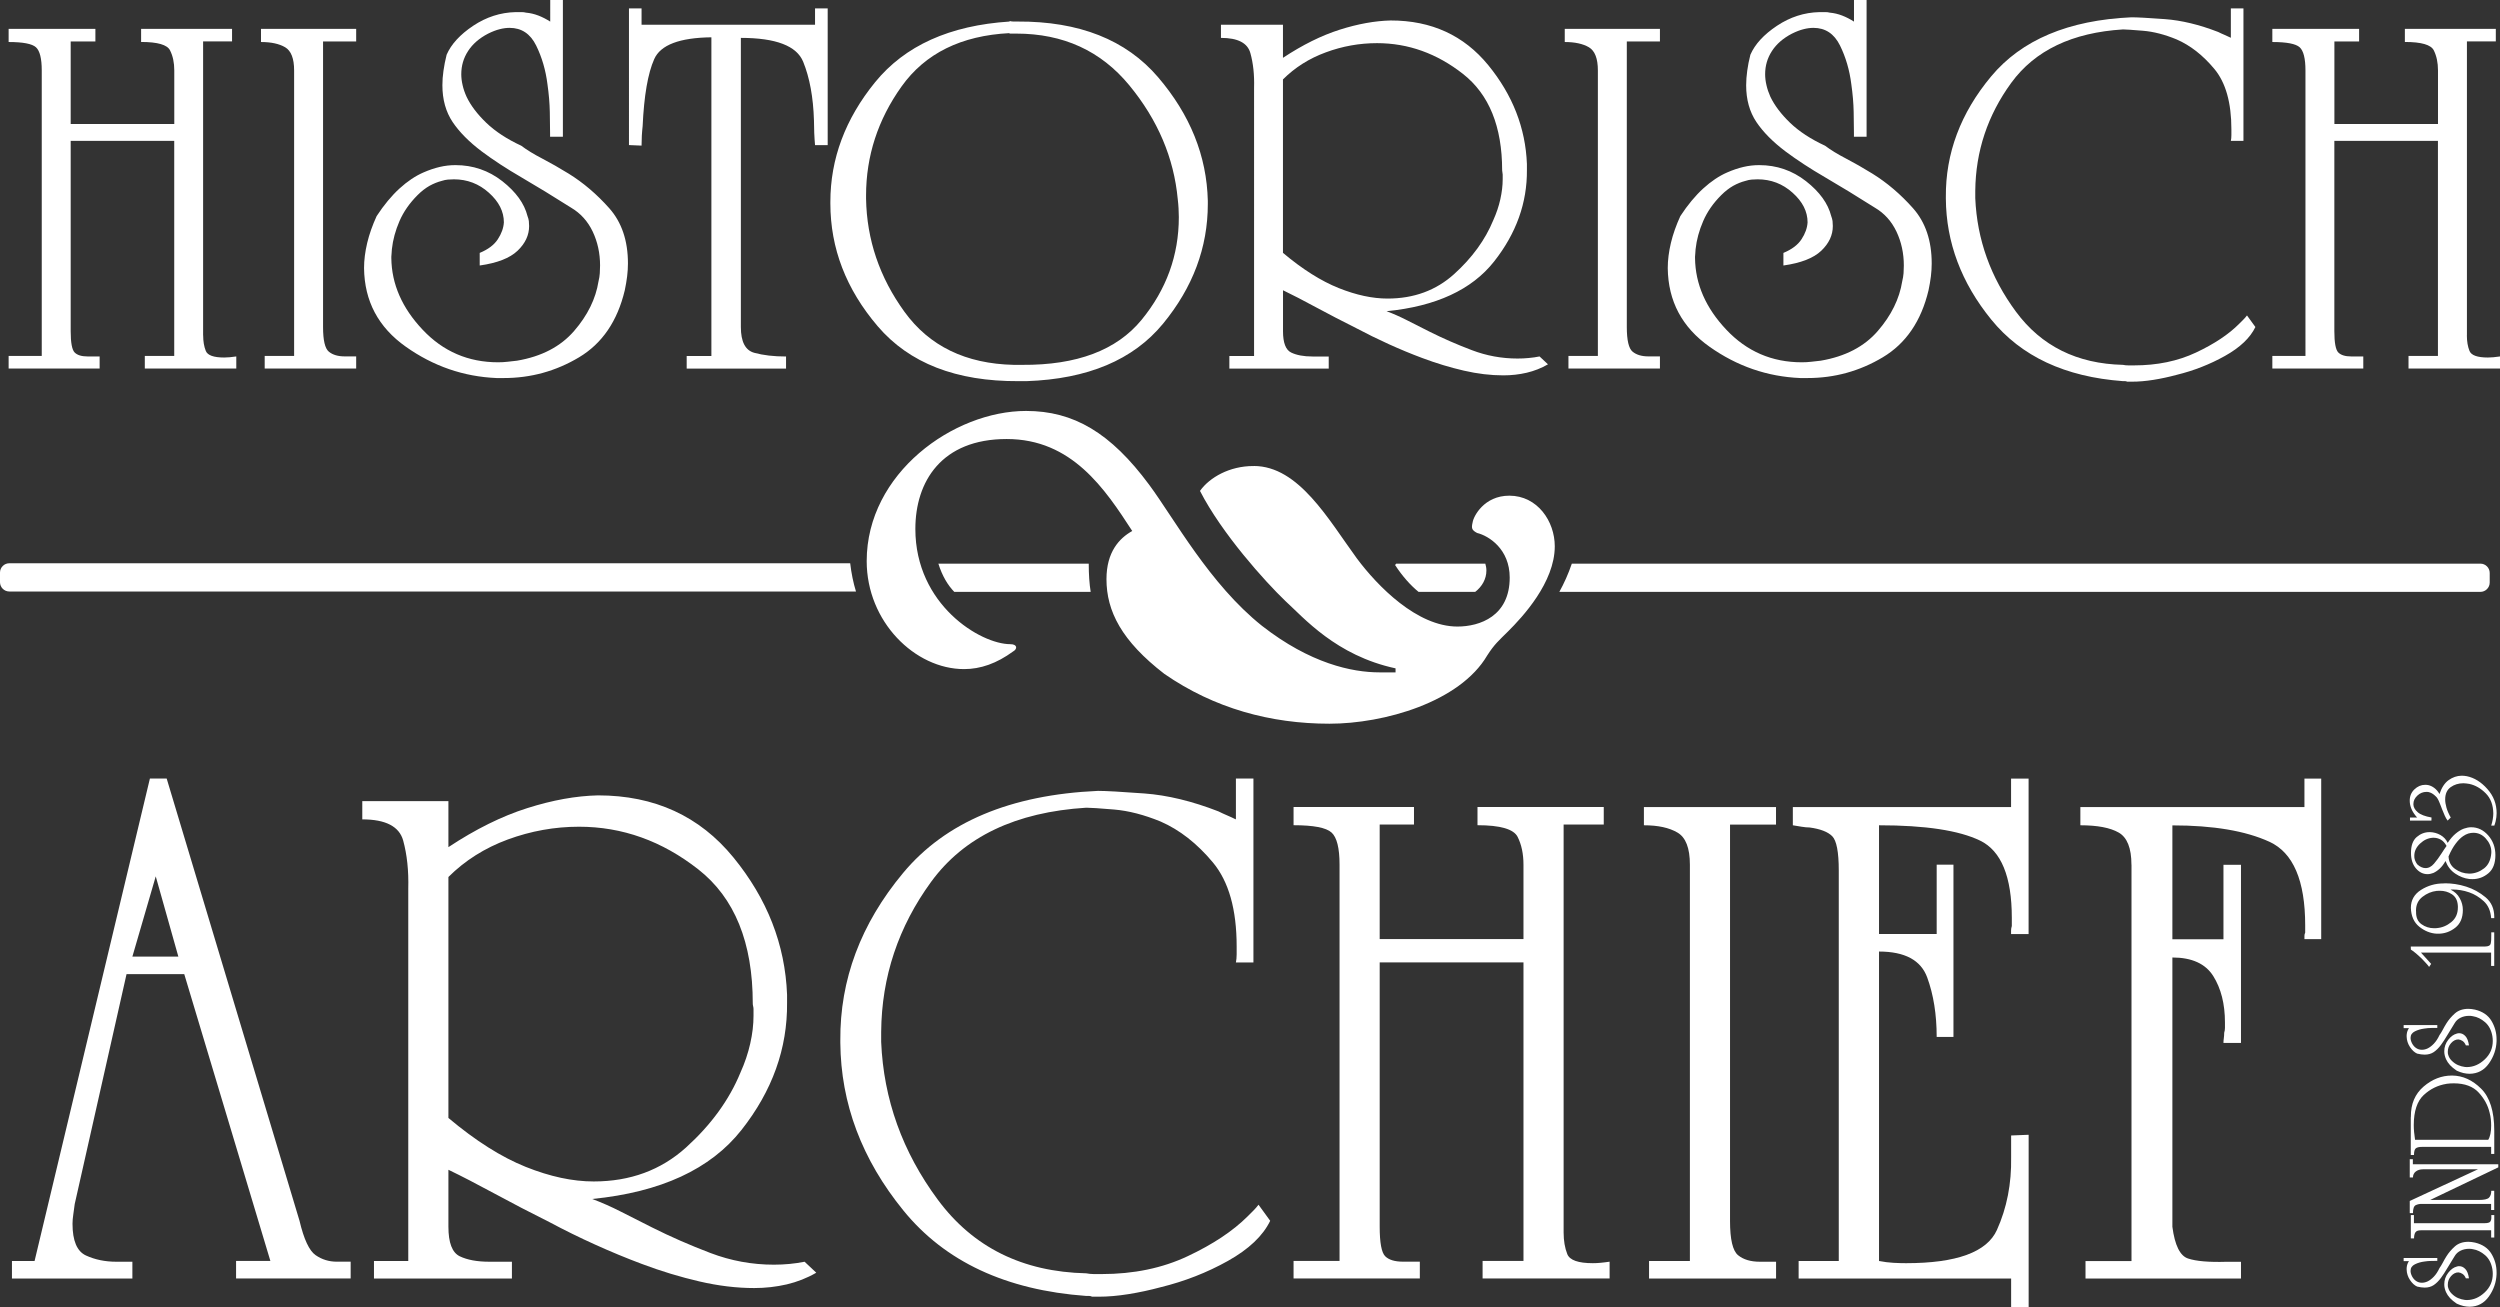 <?xml version="1.0" encoding="UTF-8"?><svg id="Layer_2" xmlns="http://www.w3.org/2000/svg" viewBox="0 0 466.48 243.87"><rect x="0" y="0" width="466.48" height="243.87" fill="#333333" stroke="none"/><defs><style>.cls-1{fill-rule:evenodd;}.cls-1,.cls-2{fill:#fff;}</style></defs><g id="Layer_2-2"><path class="cls-2" d="M37.91,62.59c0,1.11.16,2.08.49,2.89.33.82,1.47,1.23,3.43,1.23.33,0,.67-.02,1.03-.05.36-.03.77-.08,1.23-.15v2.26h-17.07v-2.35h5.49V26.29H13.19v35.51c0,2.16.25,3.48.74,3.97.49.49,1.29.74,2.4.74h2.26v2.26H1.61v-2.35h6.18V13.14c0-2.22-.36-3.66-1.08-4.32-.72-.65-2.42-.98-5.1-.98v-2.45h16.19v2.35h-4.61v15.4h19.33v-10.01c0-1.44-.26-2.68-.79-3.73-.52-1.05-2.32-1.57-5.4-1.57v-2.45h16.97v2.35h-5.4v54.84Z"/><path class="cls-2" d="M54.88,66.41V13.14c0-2.22-.56-3.66-1.67-4.32-1.11-.65-2.62-.98-4.51-.98v-2.45h17.76v2.35h-6.18v53.27c0,2.49.36,4.02,1.08,4.61.72.59,1.7.88,2.94.88h2.16v2.26h-17.07v-2.35h5.49Z"/><path class="cls-2" d="M105,25.51h-2.36v-.69c0-.98-.02-2.29-.05-3.92-.03-1.63-.18-3.37-.44-5.2-.33-2.62-1.03-5.02-2.11-7.21-1.08-2.19-2.73-3.29-4.95-3.29-.59,0-1.21.08-1.86.25-.66.16-1.37.44-2.16.83-1.64.85-2.88,1.93-3.73,3.24-.85,1.31-1.27,2.75-1.27,4.32,0,.65.08,1.34.25,2.06.16.72.41,1.44.74,2.16.78,1.64,2.01,3.25,3.68,4.86,1.67,1.6,3.84,3.03,6.52,4.27,1.05.79,2.35,1.59,3.92,2.4,1.57.82,3.2,1.75,4.91,2.8,2.75,1.7,5.28,3.86,7.6,6.47,2.32,2.62,3.48,6.05,3.48,10.3,0,.78-.05,1.59-.15,2.4-.1.82-.25,1.69-.44,2.6-1.37,5.76-4.22,9.93-8.53,12.51-4.32,2.58-8.99,3.87-14.03,3.87h-1.37c-6.15-.26-11.79-2.21-16.92-5.84-5.14-3.63-7.73-8.52-7.8-14.67,0-1.5.2-3.07.59-4.71.39-1.63.98-3.3,1.76-5,1.37-2.09,2.8-3.81,4.27-5.15,1.47-1.34,2.96-2.34,4.46-2.99,1.05-.46,2.06-.8,3.04-1.03.98-.23,1.96-.34,2.94-.34,3.27,0,6.18,1,8.73,2.99,2.55,2,4.12,4.17,4.71,6.52.13.33.21.64.25.93.03.29.05.6.05.93,0,1.7-.72,3.24-2.16,4.61-1.44,1.37-3.79,2.29-7.06,2.75v-2.35c1.57-.65,2.7-1.5,3.38-2.55.69-1.05,1.06-2.09,1.13-3.14,0-2.03-.93-3.87-2.8-5.54-1.86-1.67-4.04-2.5-6.52-2.5-.39,0-.77.02-1.13.05-.36.03-.74.11-1.13.24-.78.2-1.55.51-2.31.93-.75.43-1.49,1-2.21,1.72-1.5,1.5-2.63,3.12-3.38,4.86-.75,1.73-1.23,3.48-1.42,5.25,0,.26-.02.51-.05.74-.03.23-.05.44-.05.64v.29c.06,4.84,2.01,9.29,5.84,13.34,3.82,4.06,8.52,6.08,14.08,6.08.59,0,1.18-.03,1.77-.1.59-.06,1.18-.13,1.77-.2,4.58-.78,8.12-2.63,10.64-5.54,2.52-2.91,4.04-6,4.56-9.27.13-.52.21-1.03.24-1.52.03-.49.05-.96.05-1.42,0-2.29-.46-4.4-1.37-6.33-.92-1.93-2.26-3.42-4.02-4.46-3.4-2.16-6.51-4.05-9.32-5.69-2.81-1.63-5.26-3.24-7.36-4.81-2.35-1.77-4.17-3.6-5.44-5.49-1.27-1.9-1.91-4.18-1.91-6.87,0-.85.06-1.75.2-2.7.13-.95.33-1.95.59-2.99.85-1.96,2.5-3.76,4.95-5.4,2.45-1.63,5.08-2.48,7.9-2.55h1.18c.26,0,.52.03.78.1.79.07,1.55.25,2.31.54.75.29,1.49.67,2.21,1.13V0h2.36v25.51Z"/><path class="cls-2" d="M132.76,6.96c-5.95.07-9.52,1.42-10.69,4.07-1.18,2.65-1.9,6.82-2.16,12.51-.07.59-.11,1.18-.15,1.77-.03.59-.05,1.21-.05,1.86l-2.35-.1V1.57h2.35v3.04h32.37V1.57h2.36v25.51h-2.36c-.07-.72-.11-1.49-.15-2.3-.03-.82-.05-1.59-.05-2.31-.13-4.32-.8-7.96-2.01-10.94-1.21-2.97-5.09-4.46-11.63-4.46v53.95c0,2.75.83,4.35,2.5,4.81,1.67.46,3.64.69,5.93.69v2.26h-18.54v-2.35h4.61V6.96Z"/><path class="cls-2" d="M188.38,3.92c.26.07.51.1.74.1h.74c11.51-.06,20.26,3.4,26.24,10.4,5.98,7,9.07,14.68,9.27,23.05v.59c0,8.11-2.78,15.55-8.34,22.32-5.56,6.77-14.06,10.35-25.5,10.74h-1.47c-11.64.06-20.4-3.35-26.29-10.25-5.89-6.9-8.83-14.53-8.83-22.91v-.29c0-8.04,2.78-15.48,8.34-22.32,5.56-6.83,13.93-10.61,25.11-11.33v-.1ZM188.38,6.18c-9.03.46-15.75,3.78-20.16,9.96-4.41,6.18-6.62,12.97-6.62,20.35v.59c.13,7.65,2.52,14.68,7.16,21.09,4.64,6.41,11.44,9.71,20.4,9.91h1.57c10.2.07,17.62-2.73,22.27-8.39,4.64-5.66,6.96-12.05,6.96-19.18,0-.52-.02-1.06-.05-1.62-.03-.56-.08-1.13-.15-1.72-.72-7.72-3.73-14.8-9.03-21.24-5.3-6.44-12.33-9.66-21.09-9.66h-1.28v-.1Z"/><path class="cls-2" d="M239.39,4.61v6.18c3.66-2.42,7.19-4.17,10.59-5.25,3.4-1.08,6.57-1.65,9.52-1.72,7.59,0,13.65,2.78,18.2,8.34,4.54,5.56,6.95,11.71,7.21,18.44v1.08c.06,6.15-1.98,11.86-6.13,17.12-4.15,5.26-10.84,8.36-20.06,9.27,1.24.46,2.53,1.03,3.88,1.72,1.34.69,2.73,1.39,4.17,2.11,2.48,1.24,5.1,2.39,7.85,3.43,2.75,1.05,5.59,1.57,8.53,1.57.72,0,1.42-.03,2.11-.1.69-.06,1.36-.16,2.01-.29l1.57,1.47c-1.24.72-2.57,1.24-3.97,1.57-1.41.33-2.86.49-4.36.49-2.35,0-4.81-.29-7.36-.88-2.55-.59-5.14-1.37-7.75-2.35-2.09-.78-4.19-1.65-6.28-2.6-2.09-.95-4.12-1.95-6.08-2.99-2.62-1.31-5.1-2.6-7.46-3.87-2.35-1.27-4.41-2.34-6.18-3.19v7.65c0,2.16.51,3.48,1.52,3.97,1.01.49,2.34.74,3.97.74h3.04v2.26h-18.54v-2.35h4.61V16.38c.07-2.42-.16-4.58-.69-6.47-.52-1.9-2.35-2.84-5.49-2.84v-2.45h11.58ZM239.39,14.71v32.47c3.66,3.08,7.13,5.26,10.4,6.57,3.27,1.31,6.31,1.96,9.12,1.96,4.9,0,9.04-1.52,12.41-4.56,3.37-3.04,5.8-6.39,7.31-10.05.59-1.31,1.03-2.61,1.32-3.92.29-1.31.44-2.55.44-3.73v-.88c0-.13-.02-.26-.05-.39-.03-.13-.05-.26-.05-.39,0-8.18-2.44-14.18-7.31-18-4.87-3.82-10.22-5.74-16.04-5.74-3.27,0-6.46.57-9.56,1.72-3.11,1.14-5.77,2.83-7.99,5.05v-.1Z"/><path class="cls-2" d="M298.15,66.41V13.14c0-2.22-.56-3.66-1.67-4.32-1.11-.65-2.62-.98-4.51-.98v-2.45h17.76v2.35h-6.18v53.27c0,2.49.36,4.02,1.08,4.61.72.59,1.7.88,2.94.88h2.16v2.26h-17.07v-2.35h5.49Z"/><path class="cls-2" d="M348.28,25.51h-2.35v-.69c0-.98-.02-2.29-.05-3.92-.03-1.63-.18-3.37-.44-5.2-.33-2.62-1.03-5.02-2.11-7.21-1.08-2.19-2.73-3.29-4.95-3.29-.59,0-1.21.08-1.86.25-.66.16-1.37.44-2.16.83-1.64.85-2.88,1.93-3.73,3.24-.85,1.31-1.27,2.75-1.27,4.32,0,.65.08,1.34.25,2.06.16.72.41,1.44.73,2.16.79,1.64,2.01,3.25,3.68,4.86,1.67,1.6,3.84,3.03,6.52,4.27,1.05.79,2.35,1.59,3.92,2.4,1.57.82,3.2,1.75,4.9,2.8,2.75,1.7,5.28,3.86,7.6,6.47,2.32,2.62,3.48,6.05,3.48,10.3,0,.78-.05,1.59-.15,2.4-.1.82-.25,1.69-.44,2.6-1.37,5.76-4.22,9.93-8.54,12.51-4.32,2.58-8.99,3.87-14.03,3.87h-1.37c-6.15-.26-11.79-2.21-16.92-5.84-5.14-3.63-7.73-8.52-7.8-14.67,0-1.5.2-3.07.59-4.71.39-1.63.98-3.3,1.76-5,1.37-2.09,2.8-3.81,4.27-5.15,1.47-1.34,2.96-2.34,4.46-2.99,1.05-.46,2.06-.8,3.04-1.03.98-.23,1.96-.34,2.94-.34,3.27,0,6.18,1,8.73,2.99,2.55,2,4.12,4.17,4.71,6.52.13.33.21.64.25.93.03.29.05.6.05.93,0,1.7-.72,3.24-2.16,4.61-1.44,1.37-3.79,2.29-7.06,2.75v-2.35c1.57-.65,2.7-1.5,3.38-2.55.69-1.05,1.06-2.09,1.13-3.14,0-2.03-.93-3.87-2.8-5.54-1.86-1.67-4.04-2.5-6.52-2.5-.39,0-.77.02-1.13.05-.36.03-.74.11-1.13.24-.79.2-1.55.51-2.31.93-.75.43-1.49,1-2.21,1.72-1.51,1.5-2.63,3.12-3.38,4.86-.75,1.73-1.23,3.48-1.42,5.25,0,.26-.02.51-.05.74-.03.23-.05.44-.05.64v.29c.06,4.84,2.01,9.29,5.84,13.34,3.83,4.06,8.52,6.08,14.08,6.08.59,0,1.18-.03,1.77-.1.59-.06,1.18-.13,1.77-.2,4.57-.78,8.13-2.63,10.64-5.54,2.52-2.91,4.04-6,4.56-9.27.13-.52.21-1.03.25-1.52.03-.49.05-.96.05-1.42,0-2.29-.46-4.4-1.37-6.33-.92-1.93-2.25-3.42-4.02-4.46-3.4-2.16-6.51-4.05-9.32-5.69-2.81-1.63-5.26-3.24-7.36-4.81-2.35-1.77-4.17-3.6-5.44-5.49-1.27-1.9-1.91-4.18-1.91-6.87,0-.85.07-1.75.2-2.7.13-.95.32-1.95.59-2.99.85-1.96,2.5-3.76,4.96-5.4,2.45-1.63,5.08-2.48,7.9-2.55h1.18c.26,0,.52.03.78.1.78.07,1.55.25,2.3.54.75.29,1.49.67,2.21,1.13V0h2.35v25.51Z"/><path class="cls-2" d="M416.26,6.96V1.57h2.35v24.72h-2.35c.07-.33.1-.69.1-1.08v-1.08c0-4.97-1.06-8.73-3.19-11.28-2.13-2.55-4.47-4.38-7.02-5.49-2.22-.92-4.32-1.46-6.28-1.62-1.96-.16-3.2-.25-3.73-.25-9.48.59-16.43,3.91-20.85,9.96-4.41,6.05-6.65,12.77-6.72,20.16v1.37c.33,7.72,2.86,14.78,7.6,21.19,4.74,6.41,11.39,9.71,19.96,9.91.32.07.67.1,1.03.1h1.03c4.32,0,8.18-.8,11.57-2.4,3.4-1.6,6.08-3.38,8.04-5.35.26-.26.52-.52.78-.78.26-.26.49-.52.69-.79l1.57,2.16c-.98,2.03-2.88,3.83-5.69,5.4-2.81,1.57-5.82,2.75-9.02,3.53-1.44.39-2.88.7-4.32.93-1.44.23-2.78.34-4.02.34h-.88c-.13-.07-.26-.1-.39-.1h-.39c-10.79-.79-18.98-4.61-24.57-11.48-5.59-6.87-8.42-14.39-8.48-22.56v-.3c-.07-8.17,2.75-15.68,8.44-22.51,5.69-6.83,14.42-10.51,26.19-11.04,1.05,0,3.12.11,6.23.34,3.11.23,6.43,1.03,9.96,2.4.39.2.79.38,1.18.54.39.16.78.34,1.18.54v-.1Z"/><path class="cls-2" d="M460.3,62.59c0,1.11.16,2.08.49,2.89.33.82,1.47,1.23,3.43,1.23.33,0,.67-.02,1.03-.05.36-.03.77-.08,1.23-.15v2.26h-17.07v-2.35h5.49V26.29h-19.33v35.51c0,2.16.25,3.48.74,3.97.49.49,1.29.74,2.4.74h2.26v2.26h-16.97v-2.35h6.18V13.14c0-2.22-.36-3.66-1.08-4.32-.72-.65-2.42-.98-5.1-.98v-2.45h16.19v2.35h-4.61v15.4h19.33v-10.01c0-1.44-.26-2.68-.78-3.73-.52-1.05-2.32-1.57-5.4-1.57v-2.45h16.97v2.35h-5.39v54.84Z"/><path class="cls-2" d="M34.37,181.77h-10.76l-9.67,42.9c-.09.73-.18,1.39-.27,1.98-.09.59-.14,1.16-.14,1.7,0,3.18.84,5.15,2.52,5.92,1.68.77,3.56,1.16,5.65,1.16h3v3.13H2.23v-3.27h4.22l21.52-90.02h3.13l24.79,82.53c.82,3.45,1.81,5.58,3,6.4,1.18.82,2.5,1.22,3.95,1.22h2.59v3.13h-21.38v-3.27h6.4l-16.07-53.52ZM29.06,163.52l-4.36,14.98h8.58l-4.22-14.98Z"/><path class="cls-2" d="M83.67,149.49v8.58c5.08-3.36,9.99-5.79,14.71-7.28,4.72-1.5,9.12-2.29,13.21-2.38,10.53,0,18.95,3.86,25.26,11.58,6.31,7.72,9.65,16.25,10.01,25.6v1.5c.09,8.53-2.75,16.46-8.51,23.76-5.77,7.31-15.05,11.6-27.85,12.87,1.72.64,3.52,1.43,5.38,2.38,1.86.95,3.79,1.93,5.79,2.93,3.45,1.73,7.08,3.32,10.89,4.77,3.81,1.45,7.76,2.18,11.85,2.18,1,0,1.97-.05,2.93-.14.95-.09,1.88-.23,2.79-.41l2.18,2.05c-1.73,1-3.57,1.72-5.52,2.18-1.95.45-3.97.68-6.06.68-3.27,0-6.67-.41-10.21-1.23-3.54-.82-7.13-1.9-10.76-3.27-2.91-1.09-5.81-2.29-8.72-3.61-2.91-1.31-5.72-2.7-8.44-4.15-3.63-1.81-7.08-3.61-10.35-5.38-3.27-1.77-6.13-3.25-8.58-4.43v10.62c0,3,.7,4.83,2.11,5.52,1.41.68,3.25,1.02,5.52,1.02h4.22v3.13h-25.74v-3.27h6.4v-69.46c.09-3.36-.23-6.36-.95-8.99-.73-2.63-3.27-3.95-7.63-3.95v-3.41h16.07ZM83.67,163.52v45.08c5.08,4.27,9.89,7.31,14.43,9.13,4.54,1.82,8.76,2.72,12.67,2.72,6.81,0,12.55-2.11,17.23-6.33,4.67-4.22,8.06-8.88,10.15-13.96.82-1.81,1.43-3.63,1.84-5.45.41-1.81.61-3.54.61-5.17v-1.23c0-.18-.02-.36-.07-.55-.05-.18-.07-.36-.07-.54,0-11.35-3.38-19.68-10.15-24.99-6.76-5.31-14.19-7.97-22.27-7.97-4.54,0-8.97.8-13.28,2.38-4.31,1.59-8.01,3.93-11.1,7.01v-.14Z"/><path class="cls-2" d="M230.61,152.76v-7.49h3.27v34.32h-3.27c.09-.45.14-.95.14-1.5v-1.5c0-6.9-1.48-12.12-4.43-15.66-2.95-3.54-6.2-6.08-9.74-7.63-3.09-1.27-5.99-2.02-8.71-2.25-2.72-.23-4.45-.34-5.18-.34-13.17.82-22.81,5.43-28.94,13.82-6.13,8.4-9.24,17.73-9.33,27.99v1.9c.45,10.71,3.97,20.52,10.56,29.42,6.58,8.9,15.82,13.48,27.71,13.75.45.09.93.14,1.43.14h1.43c5.99,0,11.35-1.11,16.07-3.34,4.72-2.22,8.44-4.7,11.17-7.42.36-.36.73-.73,1.09-1.09.36-.36.68-.73.95-1.09l2.18,3c-1.36,2.81-4,5.31-7.9,7.49-3.9,2.18-8.08,3.81-12.53,4.9-2,.54-4,.97-5.99,1.29-2,.32-3.86.48-5.58.48h-1.23c-.18-.09-.36-.14-.55-.14h-.54c-14.98-1.09-26.35-6.4-34.11-15.93-7.76-9.53-11.69-19.97-11.78-31.32v-.41c-.09-11.35,3.81-21.77,11.71-31.26,7.9-9.49,20.02-14.59,36.36-15.32,1.45,0,4.33.16,8.65.48,4.31.32,8.92,1.43,13.82,3.34.54.27,1.09.52,1.63.75.54.23,1.09.48,1.63.75v-.14Z"/><path class="cls-2" d="M291.76,229.98c0,1.54.23,2.88.68,4.02.45,1.14,2.04,1.7,4.77,1.7.45,0,.93-.02,1.43-.07.5-.05,1.07-.11,1.7-.21v3.13h-23.7v-3.27h7.63v-55.7h-26.83v49.3c0,3,.34,4.83,1.02,5.52.68.68,1.79,1.02,3.34,1.02h3.13v3.13h-23.56v-3.27h8.58v-73.95c0-3.09-.5-5.09-1.5-5.99-1-.91-3.36-1.36-7.08-1.36v-3.4h22.47v3.27h-6.4v21.38h26.83v-13.89c0-2-.36-3.72-1.09-5.18-.73-1.45-3.22-2.18-7.49-2.18v-3.4h23.56v3.27h-7.49v76.13Z"/><path class="cls-2" d="M315.32,235.29v-73.95c0-3.09-.77-5.09-2.32-5.99-1.54-.91-3.63-1.36-6.26-1.36v-3.4h24.65v3.27h-8.58v73.95c0,3.45.5,5.58,1.5,6.4,1,.82,2.36,1.22,4.09,1.22h3v3.13h-23.7v-3.27h7.63Z"/><path class="cls-2" d="M335.61,238.56v-3.27h7.49v-72.86c0-3.45-.41-5.58-1.22-6.4-.82-.82-2.23-1.36-4.22-1.63-.46,0-.95-.05-1.5-.14-.55-.09-1.09-.18-1.63-.27v-3.4h40.72v-5.31h3.27v29.01h-3.27v-.68c0-.27.05-.54.14-.82v-1.5c0-7.72-1.98-12.53-5.92-14.44-3.95-1.91-10.24-2.86-18.86-2.86v20.29h10.76v-12.94h3.13v32.14h-3.13c0-4.18-.59-7.88-1.77-11.1-1.18-3.22-4.18-4.83-8.99-4.83v57.74c.91.18,1.79.29,2.66.34.86.05,1.65.07,2.38.07,9.44,0,15.09-2.06,16.96-6.2,1.86-4.13,2.74-8.65,2.65-13.55v-4.08l3.27-.13v32.14h-3.27v-5.31h-39.63Z"/><path class="cls-2" d="M397.71,161.34c0-3.09-.8-5.09-2.38-5.99-1.59-.91-3.97-1.36-7.15-1.36v-3.4h41.81v-5.31h3.13v29.96h-3.13v-.61c0-.23.05-.43.14-.61v-1.36c0-8.35-2.23-13.55-6.67-15.59-4.45-2.04-10.49-3.06-18.11-3.06v21.25h9.53v-13.89h3.27v33.23h-3.27c0-.27.02-.57.07-.89.04-.32.07-.66.07-1.02.09-.27.14-.57.14-.89v-1.02c0-3.45-.73-6.33-2.18-8.65-1.45-2.31-4-3.47-7.63-3.47v50.25c.45,3.45,1.43,5.43,2.93,5.92,1.5.5,3.88.71,7.15.61h2.72v3.13h-29.01v-3.27h8.58v-73.95Z"/><path class="cls-2" d="M175.09,105.17c.73,2.32,1.76,4.02,2.97,5.27h25.45c-.24-1.51-.36-3.22-.36-5.27h-28.06Z"/><path class="cls-2" d="M1.74,105.1c-.96,0-1.74.78-1.74,1.74v1.79c0,.96.78,1.74,1.74,1.74h157.98c-.5-1.62-.86-3.38-1.08-5.27H1.74Z"/><path class="cls-2" d="M260.52,105.17c-.07.09-.14.17-.21.26,1.4,2.14,2.89,3.79,4.38,5.01h10.57c1.27-.98,2.09-2.39,2.09-3.98,0-.45-.08-.87-.2-1.29h-16.64Z"/><path class="cls-2" d="M462.83,105.17h-169.54c-.65,1.92-1.47,3.72-2.33,5.27h171.86c.95,0,1.74-.78,1.74-1.74v-1.79c0-.96-.78-1.74-1.74-1.74Z"/><path class="cls-1" d="M233.94,86.95c8.41,0,13.97,10.04,19.23,17.23,3.9,5.24,11.26,12.73,18.77,12.73,4.2,0,9.76-1.95,9.76-9.14,0-5.32-3.9-7.79-6.08-8.32-.97-.52-1.12-.83-.83-2.02.15-1.05,2.1-4.94,6.84-4.94,5.26,0,8.48,4.79,8.48,9.44,0,6.74-6.01,13.19-8.71,15.88-1.73,1.72-2.55,2.39-3.9,4.5-5.1,8.69-19.23,12.73-29.44,12.73-10.96,0-21.47-2.85-30.79-9.29-7.96-6.14-10.81-11.69-10.81-17.68,0-5.09,2.4-7.64,4.81-8.99-5.11-7.87-11.26-17.16-23.43-17.16s-17.04,7.94-17.04,16.78c0,14.16,12.16,21.5,17.72,21.5,1.35,0,1.35.9.53,1.35-3.08,2.25-6.08,3.3-9.16,3.3-9.16,0-18.17-8.84-18.17-20.15,0-16.41,16.22-28.02,29.74-28.02,8.86,0,15.77,4.05,22.98,13.79,4.66,6.29,11.26,18.51,21.03,26.3,9.01,7.04,16.82,8.69,21.93,8.69h3v-.75c-11.11-2.39-17.12-9.44-20.57-12.58-3.76-3.6-11.86-12.59-15.92-20.53,1.8-2.54,5.56-4.64,9.91-4.64h.15Z"/><path class="cls-2" d="M454.78,234.69v.58h-.17c-.24,0-.56,0-.96.01-.4,0-.83.04-1.28.11-.64.08-1.23.25-1.77.52-.54.27-.81.67-.81,1.22,0,.14.02.3.06.46.04.16.11.34.2.53.21.4.47.71.8.92.32.21.67.31,1.06.31.16,0,.33-.02.51-.06.18-.04.35-.1.53-.18.4-.19.8-.49,1.19-.9.39-.41.74-.94,1.05-1.6.19-.26.39-.58.59-.96.2-.39.43-.79.69-1.21.42-.68.95-1.3,1.59-1.87.64-.57,1.49-.86,2.53-.86.19,0,.39.01.59.04.2.02.41.06.64.11,1.41.34,2.44,1.04,3.07,2.1.63,1.06.95,2.21.95,3.45v.34c-.06,1.51-.54,2.9-1.43,4.16-.89,1.26-2.09,1.9-3.6,1.92-.37,0-.76-.05-1.16-.14-.4-.1-.81-.24-1.23-.43-.51-.34-.94-.69-1.27-1.05-.33-.36-.57-.73-.74-1.1-.11-.26-.2-.51-.25-.75-.06-.24-.08-.48-.08-.72,0-.8.25-1.52.74-2.15.49-.63,1.02-1.01,1.6-1.16.08-.03.16-.05.23-.06.07,0,.15-.01.23-.01.42,0,.8.18,1.13.53.34.35.56.93.68,1.74h-.58c-.16-.39-.37-.66-.63-.83-.26-.17-.51-.26-.77-.28-.5,0-.95.23-1.36.69-.41.46-.61.99-.61,1.6,0,.1,0,.19.01.28,0,.09.03.18.06.28.05.19.12.38.23.57.1.18.25.37.42.54.37.37.77.65,1.19.83.43.18.86.3,1.29.35.06,0,.12,0,.18.01.06,0,.11.01.16.01h.07c1.19-.02,2.28-.49,3.28-1.43,1-.94,1.5-2.09,1.5-3.46,0-.14,0-.29-.02-.43-.02-.14-.03-.29-.05-.43-.19-1.12-.65-2-1.36-2.62-.72-.62-1.47-.99-2.28-1.12-.13-.03-.25-.05-.37-.06-.12,0-.24-.01-.35-.01-.56,0-1.08.11-1.56.34-.47.23-.84.55-1.1.99-.53.84-1,1.6-1.4,2.29-.4.69-.8,1.29-1.18,1.81-.43.58-.88,1.02-1.35,1.34-.47.31-1.03.47-1.69.47-.21,0-.43-.02-.66-.05-.23-.03-.48-.08-.74-.14-.48-.21-.92-.61-1.33-1.22-.4-.6-.61-1.25-.63-1.94v-.29c0-.06,0-.13.02-.19.02-.19.06-.38.13-.57.07-.18.16-.37.28-.54h-.99v-.58h6.27Z"/><path class="cls-2" d="M464.83,229.56h-13.09c-.55,0-.9.14-1.06.41-.16.27-.24.64-.24,1.11h-.6v-4.36h.58v1.52h13.09c.61,0,.99-.09,1.13-.27.14-.18.22-.42.22-.72v-.53h.55v4.2h-.58v-1.35Z"/><path class="cls-2" d="M464.83,224.64h-12.88c-.42-.02-.81.06-1.17.22-.36.16-.54.66-.54,1.5h-.6v-2.27l12.73-5.91h-10.25c-.55,0-1,.14-1.35.41-.35.27-.53.64-.53,1.11h-.6v-3.4h.58v.94h15.94v.58l-12.71,6.08h9.11c.96,0,1.59-.14,1.87-.43.28-.29.42-.72.42-1.28h.55v3.59h-.58v-1.13Z"/><path class="cls-2" d="M464.83,214h-12.9c-.55,0-.93.09-1.16.27-.22.18-.34.59-.34,1.25h-.6v-7.02s.02-.06.02-.08v-.06c-.02-2.38.78-4.25,2.38-5.62,1.6-1.37,3.36-2.05,5.27-2.05h.07c1.96.02,3.76.83,5.39,2.45,1.63,1.62,2.45,4.22,2.45,7.82v4.36h-.58v-1.33ZM456.49,202.24c-1.62.26-3.04.96-4.26,2.1-1.21,1.14-1.83,3-1.84,5.57,0,.42.02.86.06,1.31.04.46.1.94.18,1.46h13.65c.18-.27.31-.64.41-1.1.1-.46.14-.98.14-1.56,0-.37-.02-.76-.06-1.17-.04-.41-.12-.82-.23-1.24-.32-1.37-1-2.62-2.04-3.75-1.04-1.13-2.58-1.71-4.62-1.72-.22,0-.45,0-.68.02-.22.02-.46.04-.7.07h-.02Z"/><path class="cls-2" d="M454.78,191.22v.58h-.17c-.24,0-.56,0-.96.01-.4,0-.83.04-1.28.11-.64.08-1.23.25-1.77.52-.54.27-.81.67-.81,1.22,0,.14.02.3.06.46.04.16.11.34.2.53.21.4.47.71.8.92.32.21.67.31,1.06.31.16,0,.33-.02.51-.06.18-.04.35-.1.53-.18.4-.19.8-.49,1.19-.9.39-.41.74-.94,1.05-1.6.19-.26.39-.58.59-.96.2-.39.43-.79.69-1.21.42-.68.95-1.3,1.59-1.87.64-.57,1.49-.86,2.53-.86.19,0,.39.01.59.04.2.02.41.06.64.11,1.41.34,2.44,1.04,3.07,2.1.63,1.06.95,2.21.95,3.45v.34c-.06,1.51-.54,2.9-1.43,4.16-.89,1.26-2.09,1.9-3.6,1.92-.37,0-.76-.05-1.16-.14-.4-.1-.81-.24-1.23-.43-.51-.34-.94-.69-1.27-1.05-.33-.36-.57-.73-.74-1.1-.11-.26-.2-.51-.25-.75-.06-.24-.08-.48-.08-.72,0-.8.25-1.52.74-2.15.49-.63,1.02-1.01,1.6-1.16.08-.03.16-.05.23-.06.07,0,.15-.01.23-.01.42,0,.8.18,1.13.53.34.35.56.93.68,1.74h-.58c-.16-.39-.37-.66-.63-.83-.26-.17-.51-.26-.77-.28-.5,0-.95.23-1.36.69-.41.46-.61.99-.61,1.6,0,.1,0,.19.01.28,0,.09.03.18.06.28.05.19.12.38.23.57.1.19.25.37.42.54.37.37.77.65,1.19.83.43.18.86.3,1.29.35.06,0,.12,0,.18.01.06,0,.11.01.16.01h.07c1.19-.02,2.28-.49,3.28-1.43,1-.94,1.5-2.09,1.5-3.46,0-.14,0-.29-.02-.43-.02-.14-.03-.29-.05-.43-.19-1.12-.65-2-1.36-2.62-.72-.62-1.47-.99-2.28-1.12-.13-.03-.25-.05-.37-.06-.12,0-.24-.01-.35-.01-.56,0-1.08.11-1.56.34-.47.23-.84.55-1.1.99-.53.84-1,1.6-1.4,2.29-.4.69-.8,1.29-1.18,1.81-.43.58-.88,1.02-1.35,1.34-.47.31-1.03.47-1.69.47-.21,0-.43-.02-.66-.05-.23-.03-.48-.08-.74-.14-.48-.21-.92-.61-1.33-1.22-.4-.6-.61-1.25-.63-1.94v-.29c0-.06,0-.13.02-.19.02-.19.06-.38.13-.57.07-.18.16-.37.28-.54h-.99v-.58h6.27Z"/><path class="cls-2" d="M453.64,179.84l-.39.58c-.13-.19-.3-.41-.52-.64-.22-.23-.45-.48-.69-.74-.1-.1-.2-.2-.31-.31-.11-.11-.22-.22-.34-.31-.27-.26-.55-.49-.82-.71-.27-.22-.51-.39-.72-.52l-.02-.58h13.86c.61,0,.96-.18,1.05-.54.09-.36.12-.88.11-1.56v-.55h.55v6.27h-.58v-2.48h-13.09l1.9,2.1Z"/><path class="cls-2" d="M455.91,164.84h.13s.08,0,.11-.02h.24c.5,0,1.08.05,1.75.14.67.1,1.35.26,2.04.48,1.32.42,2.52,1.08,3.6,1.98,1.08.9,1.63,2.12,1.63,3.67v.22h-.58c-.1-1.35-.56-2.4-1.39-3.16-.83-.76-1.72-1.3-2.69-1.64-.55-.19-1.08-.33-1.6-.41-.52-.08-.98-.12-1.36-.12h-.29c-.1,0-.18,0-.24.02.76.37,1.33.9,1.71,1.6.39.7.58,1.43.58,2.18,0,1.48-.47,2.59-1.42,3.33-.95.74-2,1.11-3.16,1.11h-.29c-1.17-.06-2.26-.5-3.26-1.3-1-.8-1.52-1.98-1.57-3.52,0-1.43.63-2.55,1.89-3.35,1.26-.8,2.66-1.21,4.18-1.21h-.02ZM450.8,169.97s.02.04.02.07v.1c-.02,1.05.32,1.82,1.01,2.31.69.5,1.48.75,2.36.75h.24c.08,0,.16,0,.24-.02,1-.08,1.9-.45,2.72-1.12.82-.67,1.23-1.58,1.23-2.74v-.24s0-.07-.01-.11c0-.04-.01-.08-.01-.13-.08-.9-.45-1.56-1.11-1.99-.66-.43-1.4-.64-2.22-.64-.1,0-.2,0-.3.01-.1,0-.2.01-.3.01-.96.11-1.84.48-2.64,1.1-.8.62-1.2,1.44-1.22,2.47v.17h-.02Z"/><path class="cls-2" d="M456.3,160.67c-.32.58-.68,1.05-1.07,1.41-.39.36-.79.63-1.19.81-.18.06-.36.12-.54.16-.18.04-.37.06-.54.06-.84,0-1.56-.36-2.17-1.08-.61-.72-.92-1.68-.92-2.87,0-1.37.35-2.35,1.06-2.97.71-.61,1.5-.92,2.39-.92h.12c.68.02,1.32.2,1.93.54.61.35,1.06.83,1.35,1.46.47-.71.96-1.28,1.47-1.71.51-.43,1.03-.75,1.54-.94.23-.08.45-.14.69-.19.23-.05.46-.07.69-.07,1.22,0,2.28.51,3.17,1.52.89,1.01,1.34,2.23,1.34,3.67,0,1.53-.43,2.66-1.3,3.39-.87.73-1.86,1.1-2.97,1.1-.1,0-.19,0-.29-.01-.1,0-.19-.01-.29-.01-.93-.11-1.81-.45-2.64-1.01-.83-.56-1.43-1.33-1.8-2.31h-.02ZM456.88,159.73c.02,1.03.42,1.83,1.21,2.4.79.57,1.66.86,2.63.88h.14c.96-.03,1.85-.36,2.65-.98.8-.62,1.25-1.58,1.35-2.88v-.36c-.05-.85-.39-1.63-1.04-2.34-.64-.71-1.41-1.06-2.31-1.06-.31,0-.62.05-.94.14-.32.1-.64.26-.96.48-.47.32-.93.78-1.39,1.39-.46.6-.9,1.38-1.31,2.33h-.02ZM456.49,157.82c-.29-.53-.64-.91-1.06-1.15-.42-.23-.85-.35-1.3-.35h-.19c-.87.05-1.66.41-2.38,1.09-.72.68-1.07,1.44-1.07,2.29,0,.13,0,.26.02.39.02.13.05.26.1.39.05.13.1.26.17.39.06.13.14.26.24.39.27.26.54.44.8.55.26.11.5.17.72.17.6.02,1.14-.26,1.63-.83.49-.57.95-1.2,1.39-1.89.16-.24.32-.49.48-.74.16-.25.32-.48.48-.69h-.02Z"/><path class="cls-2" d="M450.99,152.52c-.48-.55-.83-1.08-1.04-1.6-.21-.52-.31-1.01-.31-1.46-.02-.87.27-1.59.86-2.16.59-.57,1.26-.86,2.01-.86.1,0,.19,0,.29.01.1,0,.19.02.29.04.37.08.74.25,1.11.52.37.27.7.65.99,1.15.4-1.21.97-2.07,1.71-2.6.74-.53,1.54-.8,2.39-.82.16,0,.32,0,.48.02.16.02.33.04.51.07,1.4.29,2.68,1.08,3.83,2.38,1.16,1.29,1.74,2.8,1.74,4.52,0,.24-.02.49-.05.76-.03.27-.08.53-.14.78-.03.13-.07.26-.11.39-.04.13-.08.26-.13.39h-.58c.13-.42.23-.82.29-1.19.06-.38.1-.74.1-1.07-.02-1.58-.49-2.83-1.41-3.76-.92-.93-1.95-1.52-3.07-1.76-.18-.03-.36-.06-.55-.08-.19-.02-.38-.04-.55-.04-.92,0-1.71.25-2.39.74-.67.49-1.01,1.25-1.01,2.28,0,.45.08.96.24,1.53.16.57.43,1.19.8,1.84l-.58.58c-.19-.24-.37-.55-.54-.93-.17-.38-.33-.77-.49-1.17-.08-.21-.16-.42-.24-.63-.08-.21-.16-.41-.24-.6-.11-.29-.23-.54-.36-.76-.13-.22-.26-.37-.39-.47-.16-.16-.33-.3-.49-.41-.17-.11-.34-.2-.52-.27-.11-.05-.22-.08-.34-.1-.11-.02-.23-.02-.34-.02-.64,0-1.21.23-1.7.69-.49.46-.74.98-.74,1.56v.12c.02.5.28.97.8,1.42.51.45,1.37.78,2.58.99l-.02.58h-4v-.58h1.35Z"/></g></svg>